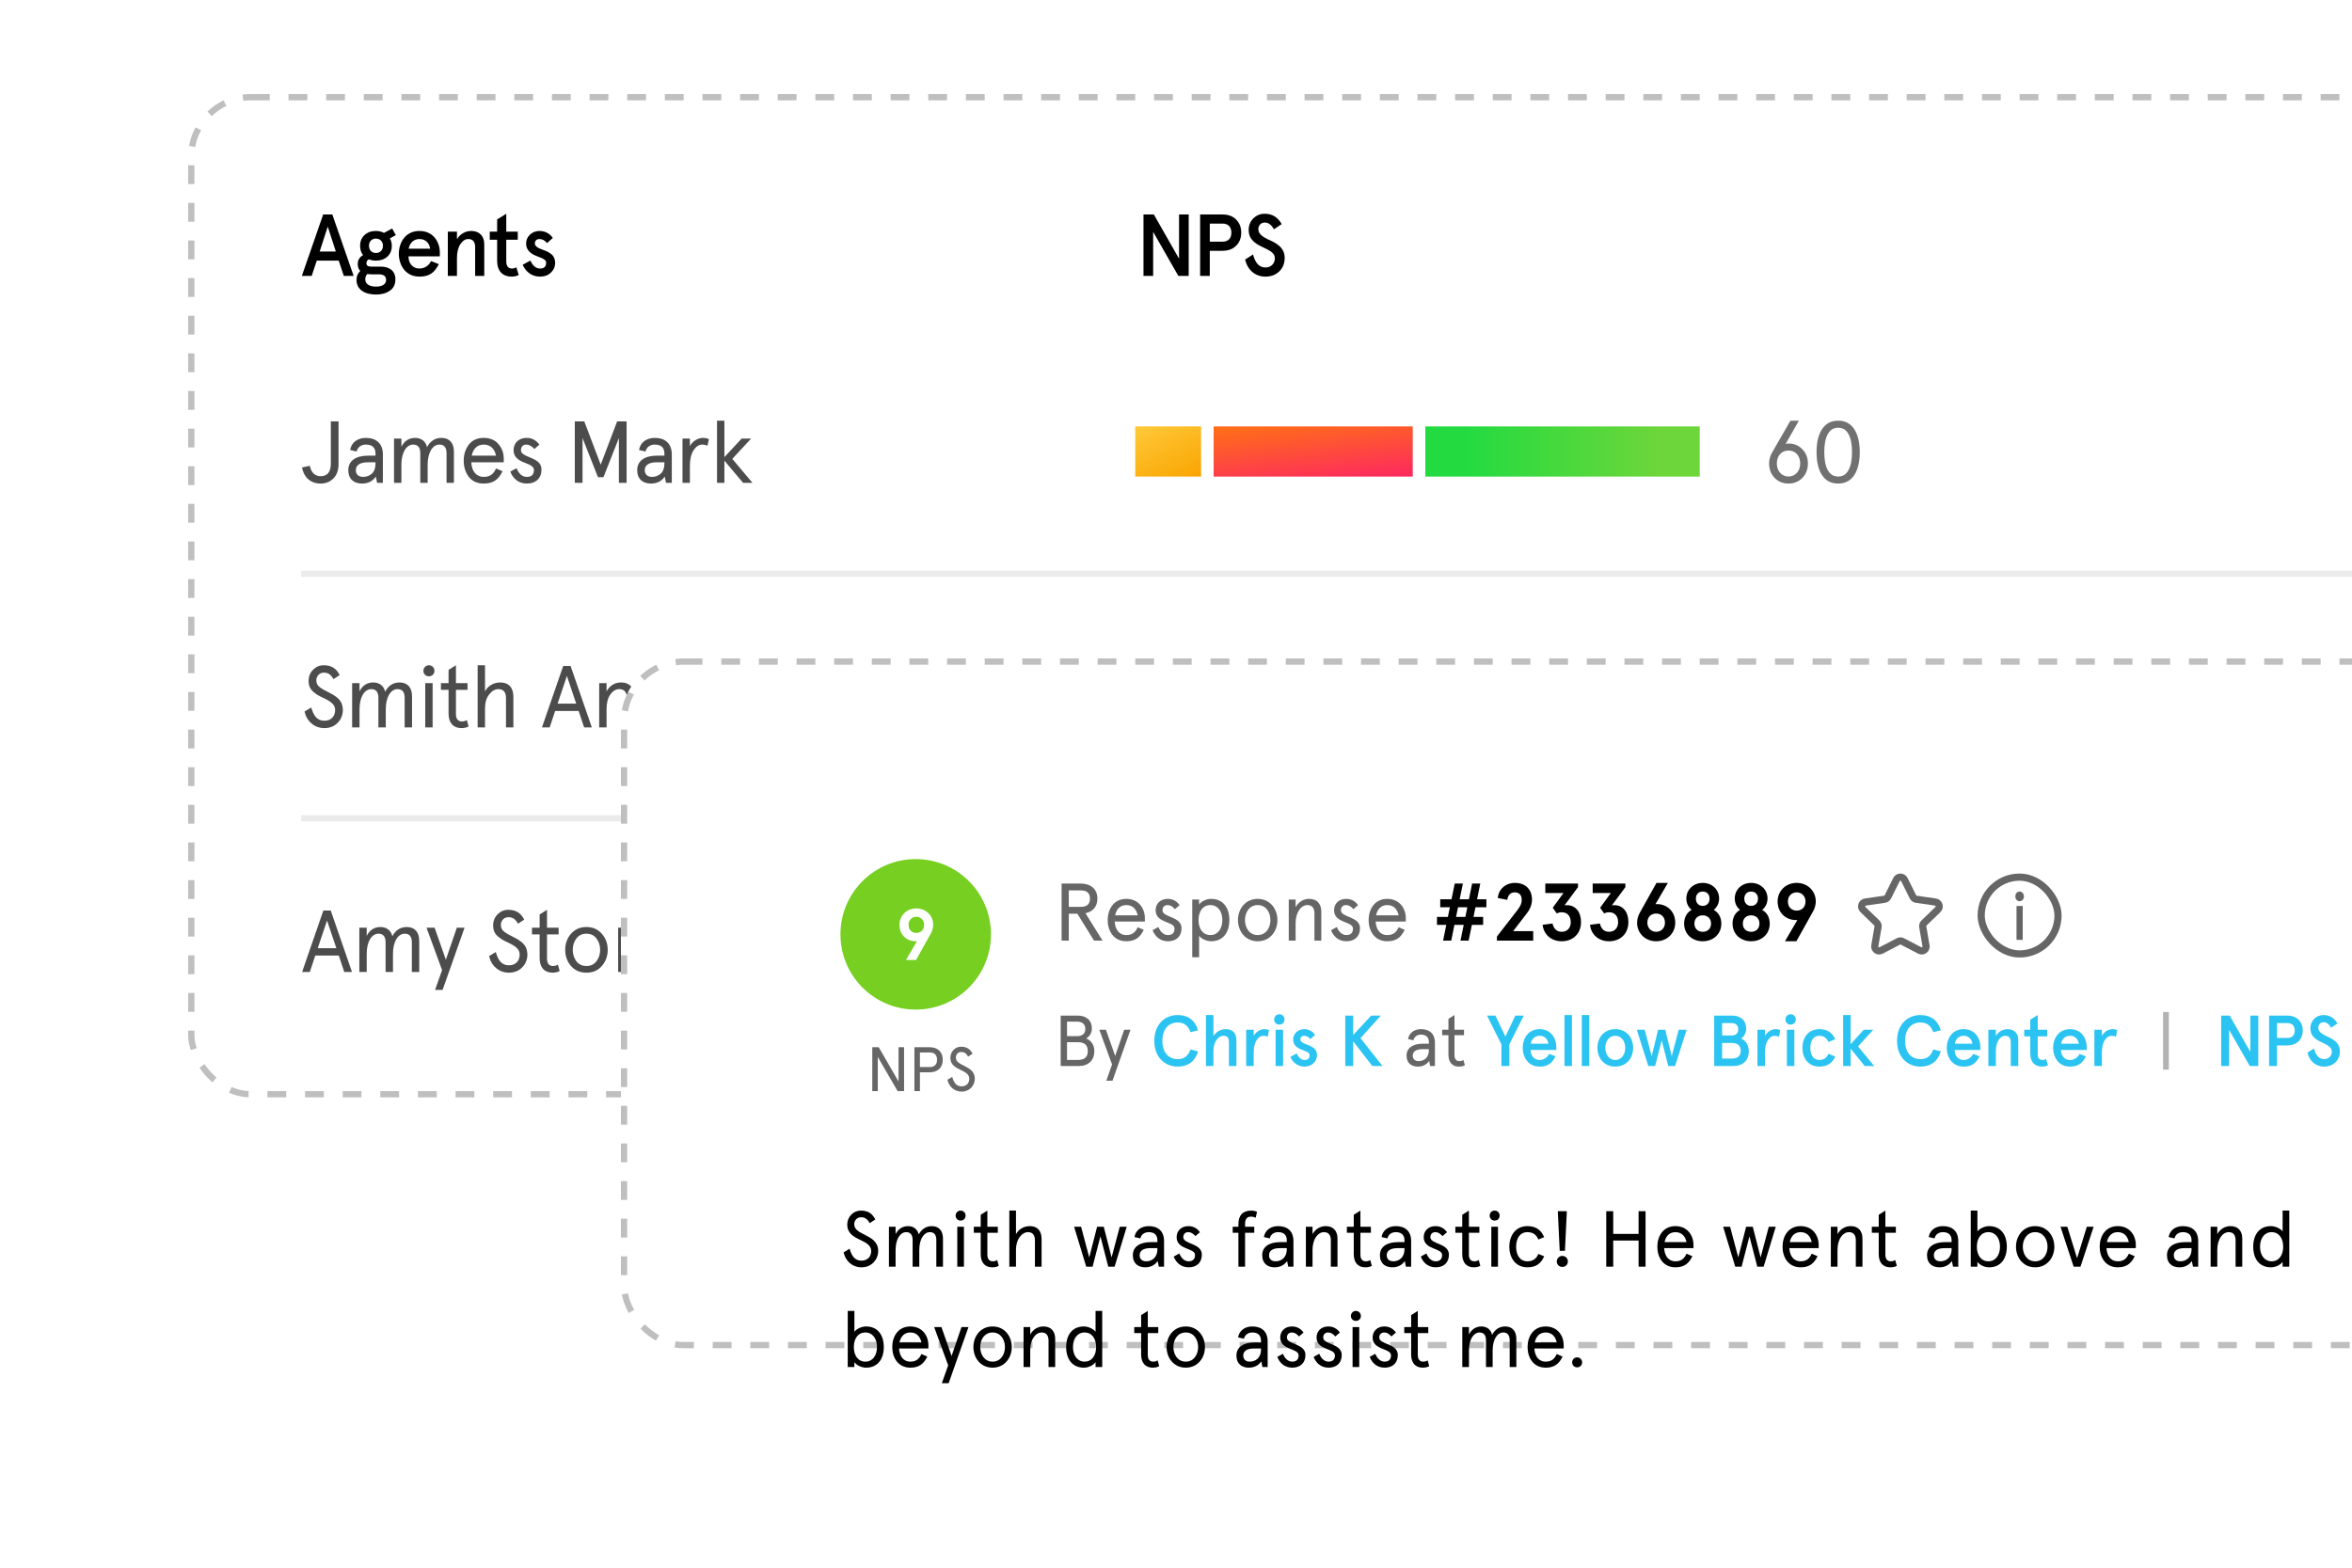 <svg width="375" height="250" viewBox="0 0 375 250" fill="none" xmlns="http://www.w3.org/2000/svg">
<g clip-path="url(#clip0_1277_14378)">
<g filter="url(#filter0_d_1277_14378)">
<rect x="30" y="15" width="490" height="160" rx="10" fill="white"/>
<rect x="30.5" y="15.5" width="489" height="159" rx="9.5" stroke="black" stroke-opacity="0.25" stroke-linejoin="round" stroke-dasharray="3 3"/>
</g>
<path d="M48.126 44L51.528 34.2H52.984L56.386 44H54.818L54.006 41.564H50.506L49.694 44H48.126ZM53.544 40.108L52.256 36.146L50.968 40.108H53.544ZM57.415 39.198C57.415 38.484 57.653 37.91 58.129 37.476C58.605 37.042 59.207 36.832 59.935 36.832C60.397 36.832 60.831 36.93 61.223 37.14L62.525 36.44L63.113 37.49L62.161 38.022C62.371 38.372 62.469 38.764 62.469 39.198C62.469 39.926 62.231 40.5 61.755 40.934C61.279 41.354 60.677 41.564 59.935 41.564C59.529 41.564 59.151 41.494 58.801 41.354C58.549 41.494 58.423 41.704 58.423 41.97C58.423 42.334 58.661 42.516 59.151 42.516H60.705C62.119 42.516 63.043 43.23 63.043 44.532C63.043 45.358 62.749 45.96 62.147 46.366C61.559 46.772 60.831 46.968 59.949 46.968C58.101 46.968 56.841 46.142 56.841 44.644C56.841 44.07 57.037 43.594 57.443 43.216C57.177 42.95 57.037 42.572 57.037 42.11C57.037 41.48 57.317 41.004 57.891 40.682C57.569 40.29 57.415 39.8 57.415 39.198ZM60.397 43.748H59.263C59.011 43.748 58.773 43.734 58.549 43.706C58.339 43.916 58.241 44.21 58.241 44.56C58.241 45.274 58.885 45.708 59.949 45.708C60.957 45.708 61.559 45.316 61.559 44.644C61.559 44.042 61.167 43.748 60.397 43.748ZM59.935 40.346C60.607 40.346 61.055 39.884 61.055 39.198C61.055 38.512 60.607 38.05 59.935 38.05C59.277 38.05 58.829 38.512 58.829 39.198C58.829 39.884 59.277 40.346 59.935 40.346ZM66.879 38.12C65.941 38.12 65.325 38.75 65.157 39.66H68.587C68.461 38.778 67.873 38.12 66.879 38.12ZM70.127 40.248V40.878H65.129C65.129 41.984 65.773 42.824 66.879 42.824C67.663 42.824 68.377 42.376 68.727 41.634L69.973 42.124C69.259 43.51 68.433 44.112 66.879 44.112C64.555 44.112 63.589 42.152 63.589 40.472C63.589 38.792 64.555 36.832 66.879 36.832C69.133 36.832 70.127 38.666 70.127 40.248ZM71.401 44V36.944H72.857V38.148C73.361 37.308 74.201 36.832 75.139 36.832C76.385 36.832 77.211 37.602 77.211 38.946V44H75.755V39.408C75.755 38.554 75.391 38.12 74.663 38.12C74.173 38.12 73.753 38.4 73.389 38.946C73.039 39.492 72.857 40.22 72.857 41.144V44H71.401ZM79.262 38.232H78.086V36.944H79.262V34.998L80.718 34.088V36.944H82.552V38.232H80.718V41.676C80.718 42.446 81.026 42.824 81.656 42.824C81.894 42.824 82.118 42.754 82.328 42.628L82.706 43.86C82.356 44.028 81.978 44.112 81.572 44.112C80.172 44.112 79.262 43.258 79.262 41.592V38.232ZM86.052 36.832C86.906 36.832 87.69 37.266 88.138 37.952L87.214 38.764C86.878 38.33 86.472 38.12 85.982 38.12C85.59 38.12 85.282 38.372 85.282 38.82C85.282 38.974 85.338 39.128 85.464 39.254C85.702 39.492 85.94 39.604 86.542 39.828C87.032 40.01 87.242 40.08 87.634 40.346C88.194 40.682 88.46 41.102 88.516 41.872C88.516 42.502 88.292 43.034 87.844 43.468C87.396 43.902 86.808 44.112 86.066 44.112C84.722 44.112 83.77 43.244 83.336 42.222L84.568 41.55C84.946 42.404 85.464 42.824 86.122 42.824C86.752 42.824 87.074 42.516 87.074 41.9C87.074 41.662 86.976 41.494 86.71 41.34C86.584 41.256 86.458 41.186 86.346 41.144C86.136 41.046 85.618 40.864 85.394 40.766C84.386 40.346 83.882 39.702 83.882 38.834C83.882 38.274 84.092 37.798 84.498 37.42C84.904 37.028 85.422 36.832 86.052 36.832Z" fill="black"/>
<path d="M187.986 41.256V34.2H189.526V44H187.874L183.856 36.972V44H182.316V34.2H183.968L187.986 41.256ZM194.861 39.996H192.887V44H191.347V34.2H194.861C195.813 34.2 196.555 34.466 197.087 35.012C197.633 35.558 197.899 36.244 197.899 37.098C197.899 37.952 197.633 38.638 197.087 39.184C196.555 39.73 195.813 39.996 194.861 39.996ZM192.887 38.54H194.931C195.813 38.54 196.331 38.008 196.331 37.098C196.331 36.188 195.813 35.656 194.931 35.656H192.887V38.54ZM204.351 35.74L203.105 36.566C202.727 35.852 202.237 35.488 201.649 35.488C201.033 35.488 200.627 35.95 200.627 36.552C200.627 37.266 201.285 37.756 202.111 38.148C203.287 38.666 204.841 39.366 204.827 41.13C204.827 42.012 204.533 42.74 203.959 43.286C203.385 43.832 202.657 44.112 201.761 44.112C200.081 44.112 198.877 43.006 198.527 41.382L199.787 40.584C200.137 41.97 200.795 42.656 201.761 42.656C202.643 42.656 203.259 42.04 203.259 41.186C203.259 39.268 199.087 39.688 199.087 36.664C199.087 35.922 199.339 35.32 199.829 34.83C200.319 34.34 200.935 34.088 201.649 34.088C202.839 34.088 203.735 34.634 204.351 35.74Z" fill="black"/>
<rect x="48" y="91" width="365" height="1" fill="#363636" fill-opacity="0.1"/>
<path d="M52.746 73.934V67.2H53.978V73.99C53.978 74.97 53.712 75.74 53.166 76.286C52.634 76.832 51.948 77.112 51.122 77.112C49.428 77.112 48.42 76.02 48.154 74.55L49.4 74.284C49.638 75.39 50.212 75.936 51.122 75.936C52.2 75.936 52.746 75.264 52.746 73.934ZM56.735 74.97C56.735 75.642 57.155 76.048 57.897 76.048C58.429 76.048 58.891 75.88 59.283 75.53C59.675 75.18 59.871 74.634 59.871 73.892V73.724H58.611C57.421 73.724 56.735 74.172 56.735 74.97ZM61.047 72.492V77H60.123L59.927 76.006C59.409 76.748 58.681 77.112 57.715 77.112C56.441 77.112 55.531 76.412 55.531 74.97C55.531 73.472 56.749 72.66 58.723 72.66H59.871V72.352C59.871 71.386 59.353 70.896 58.331 70.896C57.589 70.896 57.015 71.316 56.861 72.002L55.825 71.764C56.007 70.574 57.001 69.832 58.331 69.832C59.969 69.832 61.047 70.7 61.047 72.492ZM72.372 72.03V77H71.196V72.282C71.196 71.358 70.818 70.896 70.062 70.896C68.998 70.896 68.186 72.128 68.186 74.102V77H67.01V72.282C67.01 71.358 66.632 70.896 65.876 70.896C64.812 70.896 64 72.128 64 74.102V77H62.824V69.944H64V71.246C64.476 70.308 65.204 69.832 66.198 69.832C67.164 69.832 67.864 70.364 68.088 71.302C68.606 70.322 69.376 69.832 70.384 69.832C71.658 69.832 72.372 70.644 72.372 72.03ZM80.318 73.178V73.724H75.138C75.208 75.11 75.908 76.048 77.126 76.048C78.12 76.048 78.68 75.614 79.086 74.704L80.122 75.152C79.464 76.538 78.582 77.112 77.126 77.112C76.104 77.112 75.32 76.762 74.76 76.062C74.214 75.348 73.934 74.494 73.934 73.472C73.934 72.45 74.214 71.596 74.76 70.896C75.32 70.182 76.104 69.832 77.126 69.832C78.12 69.832 78.904 70.154 79.464 70.812C80.038 71.456 80.318 72.24 80.318 73.178ZM77.126 70.896C76.076 70.896 75.432 71.582 75.208 72.66H79.086C78.862 71.596 78.204 70.896 77.126 70.896ZM83.954 69.832C84.808 69.832 85.493 70.196 85.998 70.91L85.2 71.596C84.766 71.134 84.346 70.896 83.912 70.896C83.421 70.896 83.058 71.232 83.058 71.792C83.043 73.052 86.347 72.8 86.334 74.872C86.334 76.272 85.438 77.112 83.996 77.112C82.665 77.112 81.769 76.286 81.364 75.208L82.358 74.662C82.736 75.586 83.281 76.048 83.996 76.048C84.751 76.048 85.129 75.684 85.129 74.942C85.129 74.48 84.612 74.144 83.981 73.92C83.058 73.57 81.882 73.122 81.882 71.778C81.882 70.658 82.707 69.832 83.954 69.832ZM91.647 77V67.2H93.159L95.777 74.102L98.395 67.2H99.907V77H98.675V69.86L96.211 76.104H95.343L92.879 69.86V77H91.647ZM102.798 74.97C102.798 75.642 103.218 76.048 103.96 76.048C104.492 76.048 104.954 75.88 105.346 75.53C105.738 75.18 105.934 74.634 105.934 73.892V73.724H104.674C103.484 73.724 102.798 74.172 102.798 74.97ZM107.11 72.492V77H106.186L105.99 76.006C105.472 76.748 104.744 77.112 103.778 77.112C102.504 77.112 101.594 76.412 101.594 74.97C101.594 73.472 102.812 72.66 104.786 72.66H105.934V72.352C105.934 71.386 105.416 70.896 104.394 70.896C103.652 70.896 103.078 71.316 102.924 72.002L101.888 71.764C102.07 70.574 103.064 69.832 104.394 69.832C106.032 69.832 107.11 70.7 107.11 72.492ZM113.032 70.042L112.794 71.092C112.528 70.966 112.262 70.896 111.968 70.896C111.436 70.896 110.974 71.204 110.582 71.806C110.19 72.408 109.994 73.248 109.994 74.326V77H108.818V69.944H109.994V71.148C110.4 70.364 111.282 69.832 112.066 69.832C112.444 69.832 112.766 69.902 113.032 70.042ZM114.321 77V67.088H115.497V72.898L118.241 69.944H119.753L116.757 73.178L119.977 77H118.479L115.497 73.458V77H114.321Z" fill="black" fill-opacity="0.7"/>
<path opacity="0.7" d="M285.158 70.728C286.054 70.728 286.796 71.036 287.37 71.652C287.958 72.254 288.252 73.01 288.252 73.92C288.252 74.83 287.958 75.586 287.37 76.202C286.796 76.804 286.054 77.112 285.158 77.112C284.262 77.112 283.52 76.804 282.932 76.202C282.358 75.586 282.064 74.83 282.064 73.92C282.064 73.29 282.232 72.688 282.568 72.114L285.466 67.088H286.81L284.682 70.826C284.822 70.756 284.976 70.728 285.158 70.728ZM283.296 73.92C283.296 75.11 284.08 75.992 285.158 75.992C286.236 75.992 287.02 75.11 287.02 73.92C287.02 72.674 286.264 71.848 285.158 71.848C284.052 71.848 283.296 72.674 283.296 73.92ZM290.51 68.432C291.098 67.536 291.952 67.088 293.072 67.088C294.192 67.088 295.046 67.536 295.634 68.432C296.222 69.314 296.516 70.546 296.516 72.1C296.516 73.654 296.222 74.886 295.634 75.782C295.046 76.664 294.192 77.112 293.072 77.112C291.952 77.112 291.098 76.664 290.51 75.782C289.922 74.886 289.628 73.654 289.628 72.1C289.628 70.546 289.922 69.314 290.51 68.432ZM294.724 69.23C294.346 68.544 293.8 68.208 293.072 68.208C292.344 68.208 291.798 68.544 291.42 69.23C291.042 69.916 290.86 70.868 290.86 72.1C290.86 73.332 291.042 74.284 291.42 74.97C291.798 75.656 292.344 75.992 293.072 75.992C293.8 75.992 294.346 75.656 294.724 74.97C295.102 74.284 295.284 73.332 295.284 72.1C295.284 70.868 295.102 69.916 294.724 69.23Z" fill="#363636"/>
<rect x="181" y="68" width="12.5" height="8" fill="url(#paint0_linear_1277_14378)"/>
<rect x="192.5" y="67" width="52" height="10" fill="url(#paint1_linear_1277_14378)" stroke="white" stroke-width="2"/>
<rect x="226.25" y="67" width="45.75" height="10" fill="url(#paint2_linear_1277_14378)" stroke="white" stroke-width="2"/>
<rect x="48" y="130" width="365" height="1" fill="#363636" fill-opacity="0.1"/>
<path d="M54.16 107.656L53.166 108.3C52.718 107.502 52.27 107.264 51.612 107.264C50.94 107.264 50.436 107.824 50.436 108.482C50.436 108.944 50.576 109.28 51.01 109.616C51.234 109.77 51.416 109.896 51.57 109.98L52.326 110.372C52.886 110.652 53.152 110.792 53.614 111.142C54.272 111.632 54.622 112.206 54.664 113.186C54.664 113.97 54.412 114.642 53.908 115.188C53.348 115.804 52.62 116.112 51.724 116.112C50.926 116.112 50.24 115.86 49.666 115.37C49.092 114.88 48.728 114.236 48.56 113.466L49.624 112.822C50.002 114.152 50.562 114.936 51.724 114.936C52.298 114.936 52.732 114.754 53.054 114.376C53.306 114.068 53.432 113.676 53.432 113.214C53.432 112.36 52.76 111.87 51.584 111.31C50.814 110.96 50.436 110.736 49.932 110.302C49.428 109.854 49.204 109.308 49.204 108.58C49.204 107.866 49.442 107.278 49.918 106.802C50.394 106.326 50.954 106.088 51.612 106.088C52.914 106.088 53.642 106.648 54.16 107.656ZM65.693 111.03V116H64.517V111.282C64.517 110.358 64.139 109.896 63.383 109.896C62.319 109.896 61.507 111.128 61.507 113.102V116H60.331V111.282C60.331 110.358 59.953 109.896 59.197 109.896C58.133 109.896 57.321 111.128 57.321 113.102V116H56.145V108.944H57.321V110.246C57.797 109.308 58.525 108.832 59.519 108.832C60.485 108.832 61.185 109.364 61.409 110.302C61.927 109.322 62.697 108.832 63.705 108.832C64.979 108.832 65.693 109.644 65.693 111.03ZM67.801 116V108.944H68.977V116H67.801ZM67.507 106.984C67.507 106.48 67.885 106.088 68.389 106.088C68.893 106.088 69.271 106.48 69.271 106.984C69.271 107.474 68.893 107.852 68.389 107.852C67.885 107.852 67.507 107.474 67.507 106.984ZM71.519 110.008H70.301V108.944H71.519V106.83L72.695 106.088V108.944H74.543V110.008H72.695V113.886C72.695 114.628 73.031 115.048 73.633 115.048C73.941 115.048 74.207 114.978 74.431 114.824L74.711 115.846C74.403 116.028 74.025 116.112 73.563 116.112C72.317 116.112 71.519 115.314 71.519 113.788V110.008ZM81.852 111.1V116H80.676V111.338C80.676 110.372 80.27 109.896 79.458 109.896C78.912 109.896 78.408 110.19 77.974 110.764C77.54 111.338 77.33 112.08 77.33 113.004V116H76.154V106.088H77.33V110.26C77.778 109.378 78.702 108.832 79.78 108.832C81.082 108.832 81.852 109.63 81.852 111.1ZM86.41 116L89.798 106.2H90.974L94.362 116H93.13L92.262 113.382H88.51L87.642 116H86.41ZM91.87 112.206L90.386 107.796L88.902 112.206H91.87ZM101.121 111.03V116H99.945V111.338C99.945 110.372 99.539 109.896 98.727 109.896C98.181 109.896 97.705 110.19 97.299 110.764C96.907 111.338 96.711 112.108 96.711 113.046V116H95.535V108.944H96.711V110.246C97.243 109.308 98.027 108.832 99.049 108.832C100.337 108.832 101.121 109.63 101.121 111.03ZM105.775 108.832C106.195 108.832 106.615 108.93 107.021 109.14C107.427 109.35 107.707 109.56 107.833 109.784V106.088H109.009V116H107.833V115.132C107.483 115.678 106.615 116.112 105.775 116.112C103.759 116.112 102.639 114.656 102.639 112.472C102.639 110.288 103.759 108.832 105.775 108.832ZM105.887 115.048C107.161 115.048 107.931 113.998 107.931 112.472C107.931 110.946 107.161 109.896 105.887 109.896C104.655 109.896 103.843 110.946 103.843 112.472C103.843 113.998 104.655 115.048 105.887 115.048ZM115.199 109.042L114.961 110.092C114.695 109.966 114.429 109.896 114.135 109.896C113.603 109.896 113.141 110.204 112.749 110.806C112.357 111.408 112.161 112.248 112.161 113.326V116H110.985V108.944H112.161V110.148C112.567 109.364 113.449 108.832 114.233 108.832C114.611 108.832 114.933 108.902 115.199 109.042ZM122.067 112.178V112.724H116.887C116.957 114.11 117.657 115.048 118.875 115.048C119.869 115.048 120.429 114.614 120.835 113.704L121.871 114.152C121.213 115.538 120.331 116.112 118.875 116.112C117.853 116.112 117.069 115.762 116.509 115.062C115.963 114.348 115.683 113.494 115.683 112.472C115.683 111.45 115.963 110.596 116.509 109.896C117.069 109.182 117.853 108.832 118.875 108.832C119.869 108.832 120.653 109.154 121.213 109.812C121.787 110.456 122.067 111.24 122.067 112.178ZM118.875 109.896C117.825 109.896 117.181 110.582 116.957 111.66H120.835C120.611 110.596 119.953 109.896 118.875 109.896ZM129.497 114.362L130.939 108.944H132.171L130.029 116H128.909L127.523 110.638L126.137 116H125.017L122.875 108.944H124.107L125.549 114.362L126.935 108.944H128.111L129.497 114.362Z" fill="black" fill-opacity="0.7"/>
<path opacity="0.7" d="M287.356 106.718L283.548 116H282.316L285.914 107.32H281.77V106.2H287.356V106.718ZM288.416 113.438L289.606 113.214C289.732 114.376 290.39 114.992 291.384 114.992C292.56 114.992 293.26 114.138 293.26 112.808C293.26 111.478 292.56 110.624 291.384 110.624C290.614 110.624 289.956 110.988 289.41 111.716L288.668 111.548L289.2 106.2H293.876V107.32H290.222L289.858 110.162C290.278 109.728 290.81 109.504 291.468 109.504C292.406 109.504 293.134 109.812 293.666 110.428C294.198 111.03 294.464 111.828 294.464 112.808C294.464 113.788 294.184 114.586 293.624 115.202C293.064 115.804 292.322 116.112 291.384 116.112C289.76 116.112 288.598 115.174 288.416 113.438Z" fill="#363636"/>
<rect x="181" y="107" width="30" height="8" fill="url(#paint3_linear_1277_14378)"/>
<rect x="210" y="106" width="62" height="10" fill="url(#paint4_linear_1277_14378)" stroke="white" stroke-width="2"/>
<path d="M48.168 155L51.556 145.2H52.732L56.12 155H54.888L54.02 152.382H50.268L49.4 155H48.168ZM53.628 151.206L52.144 146.796L50.66 151.206H53.628ZM66.841 150.03V155H65.665V150.282C65.665 149.358 65.287 148.896 64.531 148.896C63.467 148.896 62.655 150.128 62.655 152.102V155H61.479V150.282C61.479 149.358 61.101 148.896 60.345 148.896C59.281 148.896 58.469 150.128 58.469 152.102V155H57.293V147.944H58.469V149.246C58.945 148.308 59.673 147.832 60.667 147.832C61.633 147.832 62.333 148.364 62.557 149.302C63.075 148.322 63.845 147.832 64.853 147.832C66.127 147.832 66.841 148.644 66.841 150.03ZM71.087 153.04L72.837 147.944H74.069L70.569 157.856H69.365L70.485 154.706L68.007 147.944H69.295L71.087 153.04ZM83.583 146.656L82.589 147.3C82.141 146.502 81.693 146.264 81.035 146.264C80.363 146.264 79.859 146.824 79.859 147.482C79.859 147.944 79.999 148.28 80.433 148.616C80.657 148.77 80.839 148.896 80.993 148.98L81.749 149.372C82.309 149.652 82.575 149.792 83.037 150.142C83.695 150.632 84.045 151.206 84.087 152.186C84.087 152.97 83.835 153.642 83.331 154.188C82.771 154.804 82.043 155.112 81.147 155.112C80.349 155.112 79.663 154.86 79.089 154.37C78.515 153.88 78.151 153.236 77.983 152.466L79.047 151.822C79.425 153.152 79.985 153.936 81.147 153.936C81.721 153.936 82.155 153.754 82.477 153.376C82.729 153.068 82.855 152.676 82.855 152.214C82.855 151.36 82.183 150.87 81.007 150.31C80.237 149.96 79.859 149.736 79.355 149.302C78.851 148.854 78.627 148.308 78.627 147.58C78.627 146.866 78.865 146.278 79.341 145.802C79.817 145.326 80.377 145.088 81.035 145.088C82.337 145.088 83.065 145.648 83.583 146.656ZM86.039 149.008H84.821V147.944H86.039V145.83L87.215 145.088V147.944H89.063V149.008H87.215V152.886C87.215 153.628 87.551 154.048 88.153 154.048C88.461 154.048 88.727 153.978 88.951 153.824L89.231 154.846C88.923 155.028 88.545 155.112 88.083 155.112C86.837 155.112 86.039 154.314 86.039 152.788V149.008ZM91.039 154.048C90.423 153.334 90.115 152.466 90.115 151.472C90.115 150.478 90.423 149.624 91.039 148.91C91.669 148.196 92.481 147.832 93.503 147.832C94.525 147.832 95.337 148.196 95.953 148.91C96.583 149.624 96.891 150.478 96.891 151.472C96.891 152.466 96.583 153.334 95.953 154.048C95.337 154.762 94.525 155.112 93.503 155.112C92.481 155.112 91.669 154.762 91.039 154.048ZM91.893 149.666C91.515 150.17 91.319 150.772 91.319 151.472C91.319 152.172 91.515 152.774 91.893 153.292C92.285 153.796 92.817 154.048 93.503 154.048C94.189 154.048 94.721 153.796 95.099 153.292C95.491 152.774 95.687 152.172 95.687 151.472C95.687 150.772 95.491 150.17 95.099 149.666C94.721 149.148 94.189 148.896 93.503 148.896C92.817 148.896 92.285 149.148 91.893 149.666ZM104.143 150.03V155H102.967V150.338C102.967 149.372 102.561 148.896 101.749 148.896C101.203 148.896 100.727 149.19 100.321 149.764C99.928 150.338 99.733 151.108 99.733 152.046V155H98.556V147.944H99.733V149.246C100.265 148.308 101.049 147.832 102.071 147.832C103.359 147.832 104.143 148.63 104.143 150.03ZM112.045 151.178V151.724H106.865C106.935 153.11 107.635 154.048 108.853 154.048C109.847 154.048 110.407 153.614 110.813 152.704L111.849 153.152C111.191 154.538 110.309 155.112 108.853 155.112C107.831 155.112 107.047 154.762 106.487 154.062C105.941 153.348 105.661 152.494 105.661 151.472C105.661 150.45 105.941 149.596 106.487 148.896C107.047 148.182 107.831 147.832 108.853 147.832C109.847 147.832 110.631 148.154 111.191 148.812C111.765 149.456 112.045 150.24 112.045 151.178ZM108.853 148.896C107.803 148.896 107.159 149.582 106.935 150.66H110.813C110.589 149.596 109.931 148.896 108.853 148.896Z" fill="black" fill-opacity="0.7"/>
<path opacity="0.7" d="M285.158 148.728C286.054 148.728 286.796 149.036 287.37 149.652C287.958 150.254 288.252 151.01 288.252 151.92C288.252 152.83 287.958 153.586 287.37 154.202C286.796 154.804 286.054 155.112 285.158 155.112C284.262 155.112 283.52 154.804 282.932 154.202C282.358 153.586 282.064 152.83 282.064 151.92C282.064 151.29 282.232 150.688 282.568 150.114L285.466 145.088H286.81L284.682 148.826C284.822 148.756 284.976 148.728 285.158 148.728ZM283.296 151.92C283.296 153.11 284.08 153.992 285.158 153.992C286.236 153.992 287.02 153.11 287.02 151.92C287.02 150.674 286.264 149.848 285.158 149.848C284.052 149.848 283.296 150.674 283.296 151.92ZM290.51 146.432C291.098 145.536 291.952 145.088 293.072 145.088C294.192 145.088 295.046 145.536 295.634 146.432C296.222 147.314 296.516 148.546 296.516 150.1C296.516 151.654 296.222 152.886 295.634 153.782C295.046 154.664 294.192 155.112 293.072 155.112C291.952 155.112 291.098 154.664 290.51 153.782C289.922 152.886 289.628 151.654 289.628 150.1C289.628 148.546 289.922 147.314 290.51 146.432ZM294.724 147.23C294.346 146.544 293.8 146.208 293.072 146.208C292.344 146.208 291.798 146.544 291.42 147.23C291.042 147.916 290.86 148.868 290.86 150.1C290.86 151.332 291.042 152.284 291.42 152.97C291.798 153.656 292.344 153.992 293.072 153.992C293.8 153.992 294.346 153.656 294.724 152.97C295.102 152.284 295.284 151.332 295.284 150.1C295.284 148.868 295.102 147.916 294.724 147.23Z" fill="#363636"/>
<rect x="181" y="146" width="30" height="8" fill="url(#paint5_linear_1277_14378)"/>
<rect x="210" y="145" width="62" height="10" fill="url(#paint6_linear_1277_14378)" stroke="white" stroke-width="2"/>
<rect x="181" y="146" width="12.5" height="8" fill="url(#paint7_linear_1277_14378)"/>
<rect x="226.25" y="145" width="45.75" height="10" fill="url(#paint8_linear_1277_14378)" stroke="white" stroke-width="2"/>
<rect x="192.5" y="145" width="52" height="10" fill="url(#paint9_linear_1277_14378)" stroke="white" stroke-width="2"/>
<g filter="url(#filter1_d_1277_14378)">
<rect x="119" y="125" width="300" height="110" rx="10" fill="white"/>
<rect x="119.5" y="125.5" width="299" height="109" rx="9.5" stroke="black" stroke-opacity="0.25" stroke-linejoin="round" stroke-dasharray="3 3"/>
</g>
<path d="M139.559 194.469L138.662 195.051C138.233 194.28 137.791 194.116 137.26 194.116C136.628 194.116 136.199 194.646 136.199 195.215C136.199 196.087 136.969 196.453 137.904 196.921C138.902 197.426 140.014 198.033 140.014 199.46C140.014 200.181 139.762 200.8 139.332 201.267C138.852 201.798 138.144 202.101 137.361 202.101C135.895 202.101 134.796 201.09 134.505 199.713L135.466 199.132C135.756 200.181 136.224 201.04 137.361 201.04C137.816 201.04 138.283 200.863 138.561 200.534C138.776 200.269 138.902 199.89 138.902 199.486C138.902 198.626 138.094 198.172 137.235 197.767C136.085 197.224 135.087 196.668 135.087 195.303C135.087 193.989 136.097 193.054 137.26 193.054C138.511 193.054 139.13 193.636 139.559 194.469ZM150.347 197.515V202H149.286V197.742C149.286 196.921 148.932 196.491 148.262 196.491C147.34 196.491 146.569 197.527 146.569 199.385V202H145.508V197.742C145.508 196.921 145.154 196.491 144.484 196.491C143.562 196.491 142.791 197.527 142.791 199.385V202H141.73V195.632H142.791V196.807C143.195 196.011 143.89 195.531 144.775 195.531C145.659 195.531 146.278 196.024 146.481 196.857C146.923 196.024 147.656 195.531 148.553 195.531C149.715 195.531 150.347 196.289 150.347 197.515ZM152.628 195.632H153.69V202H152.628V195.632ZM152.363 193.863C152.363 193.408 152.704 193.054 153.159 193.054C153.614 193.054 153.955 193.408 153.955 193.863C153.955 194.305 153.614 194.646 153.159 194.646C152.704 194.646 152.363 194.305 152.363 193.863ZM155.264 196.592V195.632H156.363V193.724L157.425 193.054V195.632H159.092V196.592H157.425V200.092C157.425 200.774 157.741 201.141 158.271 201.141C158.549 201.141 158.764 201.09 158.991 200.939L159.244 201.861C158.941 202.038 158.574 202.101 158.208 202.101C157.134 202.101 156.363 201.444 156.363 200.004V196.592H155.264ZM166.068 197.578V202H165.007V197.792C165.007 196.921 164.615 196.491 163.908 196.491C162.973 196.491 161.987 197.54 161.987 199.296V202H160.926V193.054H161.987V196.82C162.391 196.049 163.213 195.531 164.198 195.531C165.361 195.531 166.068 196.226 166.068 197.578ZM178.533 195.632H179.645L177.712 202H176.701L175.45 197.161L174.199 202H173.189L171.255 195.632H172.367L173.669 200.522L174.92 195.632H175.981L177.232 200.522L178.533 195.632ZM181.704 200.168C181.704 200.774 182.083 201.141 182.752 201.141C183.574 201.141 184.534 200.635 184.534 199.195V199.043H183.397C182.31 199.043 181.704 199.448 181.704 200.168ZM185.595 197.931V202H184.761L184.584 201.103C184.18 201.684 183.536 202.101 182.588 202.101C181.527 202.101 180.617 201.532 180.617 200.168C180.617 198.803 181.754 198.083 183.498 198.083H184.534V197.805C184.534 196.82 183.915 196.491 183.144 196.491C182.487 196.491 181.956 196.857 181.817 197.489L180.882 197.274C181.059 196.2 181.944 195.531 183.144 195.531C184.547 195.531 185.595 196.238 185.595 197.931ZM189.471 195.531C190.254 195.531 190.874 195.872 191.316 196.504L190.596 197.123C190.179 196.668 189.875 196.491 189.433 196.491C189.004 196.491 188.662 196.782 188.662 197.3C188.662 198.45 191.619 198.209 191.619 200.079C191.619 201.356 190.798 202.101 189.509 202.101C188.207 202.101 187.462 201.242 187.134 200.383L188.031 199.89C188.309 200.572 188.801 201.141 189.509 201.141C190.153 201.141 190.532 200.812 190.532 200.143C190.532 198.955 187.601 199.359 187.601 197.287C187.601 196.302 188.321 195.531 189.471 195.531ZM196.541 196.592V195.632H197.45V195.215C197.45 193.749 198.221 193.054 199.51 193.054C199.864 193.054 200.217 193.143 200.42 193.256L200.205 194.191C199.977 194.078 199.725 194.015 199.497 194.015C198.802 194.015 198.512 194.394 198.512 195.215V195.632H199.977V196.592H198.512V202H197.45V196.592H196.541ZM202.334 200.168C202.334 200.774 202.713 201.141 203.383 201.141C204.204 201.141 205.164 200.635 205.164 199.195V199.043H204.027C202.94 199.043 202.334 199.448 202.334 200.168ZM206.226 197.931V202H205.392L205.215 201.103C204.81 201.684 204.166 202.101 203.218 202.101C202.157 202.101 201.247 201.532 201.247 200.168C201.247 198.803 202.385 198.083 204.128 198.083H205.164V197.805C205.164 196.82 204.545 196.491 203.774 196.491C203.117 196.491 202.587 196.857 202.448 197.489L201.513 197.274C201.69 196.2 202.574 195.531 203.774 195.531C205.177 195.531 206.226 196.238 206.226 197.931ZM213.249 197.515V202H212.188V197.792C212.188 196.921 211.796 196.491 211.089 196.491C210.141 196.491 209.269 197.565 209.269 199.334V202H208.208V195.632H209.269V196.807C209.737 195.986 210.495 195.531 211.379 195.531C212.542 195.531 213.249 196.251 213.249 197.515ZM214.743 196.592V195.632H215.842V193.724L216.904 193.054V195.632H218.571V196.592H216.904V200.092C216.904 200.774 217.219 201.141 217.75 201.141C218.028 201.141 218.243 201.09 218.47 200.939L218.723 201.861C218.42 202.038 218.053 202.101 217.687 202.101C216.613 202.101 215.842 201.444 215.842 200.004V196.592H214.743ZM221.098 200.168C221.098 200.774 221.477 201.141 222.147 201.141C222.968 201.141 223.928 200.635 223.928 199.195V199.043H222.791C221.705 199.043 221.098 199.448 221.098 200.168ZM224.99 197.931V202H224.156L223.979 201.103C223.575 201.684 222.93 202.101 221.983 202.101C220.921 202.101 220.012 201.532 220.012 200.168C220.012 198.803 221.149 198.083 222.892 198.083H223.928V197.805C223.928 196.82 223.309 196.491 222.539 196.491C221.882 196.491 221.351 196.857 221.212 197.489L220.277 197.274C220.454 196.2 221.338 195.531 222.539 195.531C223.941 195.531 224.99 196.238 224.99 197.931ZM228.865 195.531C229.649 195.531 230.268 195.872 230.71 196.504L229.99 197.123C229.573 196.668 229.27 196.491 228.828 196.491C228.398 196.491 228.057 196.782 228.057 197.3C228.057 198.45 231.013 198.209 231.013 200.079C231.013 201.356 230.192 202.101 228.903 202.101C227.602 202.101 226.856 201.242 226.528 200.383L227.425 199.89C227.703 200.572 228.196 201.141 228.903 201.141C229.548 201.141 229.927 200.812 229.927 200.143C229.927 198.955 226.995 199.359 226.995 197.287C226.995 196.302 227.716 195.531 228.865 195.531ZM232.039 196.592V195.632H233.138V193.724L234.199 193.054V195.632H235.867V196.592H234.199V200.092C234.199 200.774 234.515 201.141 235.046 201.141C235.324 201.141 235.539 201.09 235.766 200.939L236.019 201.861C235.716 202.038 235.349 202.101 234.983 202.101C233.909 202.101 233.138 201.444 233.138 200.004V196.592H232.039ZM237.775 195.632H238.836V202H237.775V195.632ZM237.509 193.863C237.509 193.408 237.851 193.054 238.306 193.054C238.76 193.054 239.102 193.408 239.102 193.863C239.102 194.305 238.76 194.646 238.306 194.646C237.851 194.646 237.509 194.305 237.509 193.863ZM245.278 199.966L246.201 200.345C245.683 201.532 244.849 202.101 243.535 202.101C241.589 202.101 240.641 200.522 240.641 198.816C240.641 197.11 241.589 195.531 243.535 195.531C244.849 195.531 245.683 196.099 246.201 197.287L245.278 197.666C244.95 196.895 244.407 196.491 243.535 196.491C242.296 196.491 241.728 197.54 241.728 198.816C241.728 200.092 242.296 201.141 243.535 201.141C244.407 201.141 244.95 200.736 245.278 199.966ZM248.375 193.155H249.815L249.512 199.473H248.678L248.375 193.155ZM248.211 201.179C248.211 200.673 248.59 200.282 249.095 200.282C249.601 200.282 249.98 200.673 249.98 201.179C249.98 201.659 249.601 202.038 249.095 202.038C248.59 202.038 248.211 201.659 248.211 201.179ZM261.254 193.155H262.366V202H261.254V197.83H257.211V202H256.099V193.155H257.211V196.769H261.254V193.155ZM270.007 198.551V199.043H265.332C265.395 200.218 265.976 201.141 267.126 201.141C268.061 201.141 268.541 200.711 268.895 199.928L269.83 200.332C269.236 201.57 268.44 202.101 267.126 202.101C265.193 202.101 264.245 200.522 264.245 198.816C264.245 197.11 265.193 195.531 267.126 195.531C269.009 195.531 270.007 196.971 270.007 198.551ZM267.126 196.491C266.141 196.491 265.585 197.161 265.395 198.083H268.895C268.705 197.173 268.15 196.491 267.126 196.491ZM282.012 195.632H283.124L281.191 202H280.18L278.929 197.161L277.678 202H276.667L274.734 195.632H275.846L277.148 200.522L278.398 195.632H279.46L280.711 200.522L282.012 195.632ZM289.968 198.551V199.043H285.293C285.356 200.218 285.937 201.141 287.087 201.141C288.022 201.141 288.502 200.711 288.856 199.928L289.791 200.332C289.197 201.57 288.401 202.101 287.087 202.101C285.154 202.101 284.206 200.522 284.206 198.816C284.206 197.11 285.154 195.531 287.087 195.531C288.97 195.531 289.968 196.971 289.968 198.551ZM287.087 196.491C286.102 196.491 285.546 197.161 285.356 198.083H288.856C288.667 197.173 288.111 196.491 287.087 196.491ZM296.949 197.515V202H295.888V197.792C295.888 196.921 295.496 196.491 294.789 196.491C293.841 196.491 292.969 197.565 292.969 199.334V202H291.908V195.632H292.969V196.807C293.437 195.986 294.195 195.531 295.079 195.531C296.242 195.531 296.949 196.251 296.949 197.515ZM298.443 196.592V195.632H299.542V193.724L300.603 193.054V195.632H302.271V196.592H300.603V200.092C300.603 200.774 300.919 201.141 301.45 201.141C301.728 201.141 301.943 201.09 302.17 200.939L302.423 201.861C302.12 202.038 301.753 202.101 301.387 202.101C300.313 202.101 299.542 201.444 299.542 200.004V196.592H298.443ZM308.33 200.168C308.33 200.774 308.709 201.141 309.379 201.141C310.2 201.141 311.16 200.635 311.16 199.195V199.043H310.023C308.936 199.043 308.33 199.448 308.33 200.168ZM312.222 197.931V202H311.388L311.211 201.103C310.806 201.684 310.162 202.101 309.214 202.101C308.153 202.101 307.243 201.532 307.243 200.168C307.243 198.803 308.38 198.083 310.124 198.083H311.16V197.805C311.16 196.82 310.541 196.491 309.77 196.491C309.113 196.491 308.583 196.857 308.444 197.489L307.509 197.274C307.686 196.2 308.57 195.531 309.77 195.531C311.173 195.531 312.222 196.238 312.222 197.931ZM319.965 198.816C319.965 200.724 319.005 202.101 317.135 202.101C316.364 202.101 315.581 201.684 315.277 201.217V202H314.216V193.054H315.277V196.39C315.492 196.024 316.326 195.531 317.135 195.531C319.005 195.531 319.965 196.908 319.965 198.816ZM318.878 198.816C318.878 197.451 318.158 196.491 317.034 196.491C315.871 196.491 315.189 197.451 315.189 198.816C315.189 200.181 315.871 201.141 317.034 201.141C318.158 201.141 318.878 200.181 318.878 198.816ZM321.426 198.816C321.426 197.085 322.576 195.531 324.484 195.531C326.392 195.531 327.542 197.085 327.542 198.816C327.542 200.547 326.392 202.101 324.484 202.101C322.576 202.101 321.426 200.547 321.426 198.816ZM322.513 198.816C322.513 199.991 323.182 201.141 324.484 201.141C325.785 201.141 326.455 199.991 326.455 198.816C326.455 197.641 325.785 196.491 324.484 196.491C323.182 196.491 322.513 197.641 322.513 198.816ZM332.721 195.632H333.807L331.71 202H330.623L328.526 195.632H329.613L331.167 200.648L332.721 195.632ZM340.532 198.551V199.043H335.857C335.92 200.218 336.502 201.141 337.651 201.141C338.586 201.141 339.066 200.711 339.42 199.928L340.355 200.332C339.761 201.57 338.965 202.101 337.651 202.101C335.718 202.101 334.771 200.522 334.771 198.816C334.771 197.11 335.718 195.531 337.651 195.531C339.534 195.531 340.532 196.971 340.532 198.551ZM337.651 196.491C336.666 196.491 336.11 197.161 335.92 198.083H339.42C339.231 197.173 338.675 196.491 337.651 196.491ZM346.586 200.168C346.586 200.774 346.965 201.141 347.635 201.141C348.456 201.141 349.417 200.635 349.417 199.195V199.043H348.279C347.193 199.043 346.586 199.448 346.586 200.168ZM350.478 197.931V202H349.644L349.467 201.103C349.063 201.684 348.418 202.101 347.471 202.101C346.409 202.101 345.5 201.532 345.5 200.168C345.5 198.803 346.637 198.083 348.38 198.083H349.417V197.805C349.417 196.82 348.797 196.491 348.027 196.491C347.37 196.491 346.839 196.857 346.7 197.489L345.765 197.274C345.942 196.2 346.826 195.531 348.027 195.531C349.429 195.531 350.478 196.238 350.478 197.931ZM357.502 197.515V202H356.44V197.792C356.44 196.921 356.048 196.491 355.341 196.491C354.393 196.491 353.521 197.565 353.521 199.334V202H352.46V195.632H353.521V196.807C353.989 195.986 354.747 195.531 355.632 195.531C356.794 195.531 357.502 196.251 357.502 197.515ZM359.251 198.816C359.251 196.908 360.211 195.531 362.081 195.531C362.89 195.531 363.723 196.024 363.938 196.39V193.054H365V202H363.938V201.217C363.635 201.684 362.852 202.101 362.081 202.101C360.211 202.101 359.251 200.724 359.251 198.816ZM360.337 198.816C360.337 200.181 361.057 201.141 362.182 201.141C363.344 201.141 364.027 200.181 364.027 198.816C364.027 197.451 363.344 196.491 362.182 196.491C361.057 196.491 360.337 197.451 360.337 198.816ZM140.911 214.816C140.911 216.724 139.951 218.101 138.081 218.101C137.31 218.101 136.527 217.684 136.224 217.217V218H135.162V209.054H136.224V212.39C136.439 212.024 137.273 211.531 138.081 211.531C139.951 211.531 140.911 212.908 140.911 214.816ZM139.825 214.816C139.825 213.451 139.105 212.491 137.98 212.491C136.818 212.491 136.135 213.451 136.135 214.816C136.135 216.181 136.818 217.141 137.98 217.141C139.105 217.141 139.825 216.181 139.825 214.816ZM148.023 214.551V215.043H143.348C143.411 216.218 143.992 217.141 145.142 217.141C146.077 217.141 146.557 216.711 146.911 215.928L147.846 216.332C147.252 217.57 146.456 218.101 145.142 218.101C143.209 218.101 142.261 216.522 142.261 214.816C142.261 213.11 143.209 211.531 145.142 211.531C147.025 211.531 148.023 212.971 148.023 214.551ZM145.142 212.491C144.157 212.491 143.601 213.161 143.411 214.083H146.911C146.722 213.173 146.166 212.491 145.142 212.491ZM153.3 211.632H154.412L151.253 220.578H150.166L151.177 217.735L148.941 211.632H150.103L151.72 216.231L153.3 211.632ZM155.199 214.816C155.199 213.085 156.348 211.531 158.256 211.531C160.164 211.531 161.314 213.085 161.314 214.816C161.314 216.547 160.164 218.101 158.256 218.101C156.348 218.101 155.199 216.547 155.199 214.816ZM156.285 214.816C156.285 215.991 156.955 217.141 158.256 217.141C159.558 217.141 160.227 215.991 160.227 214.816C160.227 213.641 159.558 212.491 158.256 212.491C156.955 212.491 156.285 213.641 156.285 214.816ZM168.238 213.515V218H167.176V213.792C167.176 212.921 166.785 212.491 166.077 212.491C165.129 212.491 164.257 213.565 164.257 215.334V218H163.196V211.632H164.257V212.807C164.725 211.986 165.483 211.531 166.368 211.531C167.53 211.531 168.238 212.251 168.238 213.515ZM169.987 214.816C169.987 212.908 170.947 211.531 172.817 211.531C173.626 211.531 174.459 212.024 174.674 212.39V209.054H175.736V218H174.674V217.217C174.371 217.684 173.588 218.101 172.817 218.101C170.947 218.101 169.987 216.724 169.987 214.816ZM171.073 214.816C171.073 216.181 171.793 217.141 172.918 217.141C174.08 217.141 174.763 216.181 174.763 214.816C174.763 213.451 174.08 212.491 172.918 212.491C171.793 212.491 171.073 213.451 171.073 214.816ZM180.842 212.592V211.632H181.942V209.724L183.003 209.054V211.632H184.671V212.592H183.003V216.092C183.003 216.774 183.319 217.141 183.849 217.141C184.127 217.141 184.342 217.09 184.57 216.939L184.822 217.861C184.519 218.038 184.153 218.101 183.786 218.101C182.712 218.101 181.942 217.444 181.942 216.004V212.592H180.842ZM185.999 214.816C185.999 213.085 187.149 211.531 189.057 211.531C190.965 211.531 192.115 213.085 192.115 214.816C192.115 216.547 190.965 218.101 189.057 218.101C187.149 218.101 185.999 216.547 185.999 214.816ZM187.086 214.816C187.086 215.991 187.755 217.141 189.057 217.141C190.358 217.141 191.028 215.991 191.028 214.816C191.028 213.641 190.358 212.491 189.057 212.491C187.755 212.491 187.086 213.641 187.086 214.816ZM198.222 216.168C198.222 216.774 198.601 217.141 199.271 217.141C200.092 217.141 201.052 216.635 201.052 215.195V215.043H199.915C198.829 215.043 198.222 215.448 198.222 216.168ZM202.114 213.931V218H201.28L201.103 217.103C200.699 217.684 200.054 218.101 199.107 218.101C198.045 218.101 197.136 217.532 197.136 216.168C197.136 214.803 198.273 214.083 200.016 214.083H201.052V213.805C201.052 212.82 200.433 212.491 199.663 212.491C199.006 212.491 198.475 212.857 198.336 213.489L197.401 213.274C197.578 212.2 198.462 211.531 199.663 211.531C201.065 211.531 202.114 212.238 202.114 213.931ZM205.989 211.531C206.773 211.531 207.392 211.872 207.834 212.504L207.114 213.123C206.697 212.668 206.394 212.491 205.952 212.491C205.522 212.491 205.181 212.782 205.181 213.3C205.181 214.45 208.137 214.209 208.137 216.079C208.137 217.356 207.316 218.101 206.027 218.101C204.726 218.101 203.98 217.242 203.652 216.383L204.549 215.89C204.827 216.572 205.32 217.141 206.027 217.141C206.672 217.141 207.051 216.812 207.051 216.143C207.051 214.955 204.119 215.359 204.119 213.287C204.119 212.302 204.84 211.531 205.989 211.531ZM211.779 211.531C212.563 211.531 213.182 211.872 213.624 212.504L212.904 213.123C212.487 212.668 212.184 212.491 211.742 212.491C211.312 212.491 210.971 212.782 210.971 213.3C210.971 214.45 213.927 214.209 213.927 216.079C213.927 217.356 213.106 218.101 211.817 218.101C210.516 218.101 209.77 217.242 209.442 216.383L210.339 215.89C210.617 216.572 211.11 217.141 211.817 217.141C212.462 217.141 212.841 216.812 212.841 216.143C212.841 214.955 209.909 215.359 209.909 213.287C209.909 212.302 210.63 211.531 211.779 211.531ZM215.652 211.632H216.713V218H215.652V211.632ZM215.386 209.863C215.386 209.408 215.727 209.054 216.182 209.054C216.637 209.054 216.978 209.408 216.978 209.863C216.978 210.305 216.637 210.646 216.182 210.646C215.727 210.646 215.386 210.305 215.386 209.863ZM220.719 211.531C221.502 211.531 222.121 211.872 222.564 212.504L221.843 213.123C221.426 212.668 221.123 212.491 220.681 212.491C220.251 212.491 219.91 212.782 219.91 213.3C219.91 214.45 222.867 214.209 222.867 216.079C222.867 217.356 222.045 218.101 220.757 218.101C219.455 218.101 218.71 217.242 218.381 216.383L219.278 215.89C219.556 216.572 220.049 217.141 220.757 217.141C221.401 217.141 221.78 216.812 221.78 216.143C221.78 214.955 218.849 215.359 218.849 213.287C218.849 212.302 219.569 211.531 220.719 211.531ZM223.892 212.592V211.632H224.991V209.724L226.053 209.054V211.632H227.721V212.592H226.053V216.092C226.053 216.774 226.369 217.141 226.899 217.141C227.177 217.141 227.392 217.09 227.619 216.939L227.872 217.861C227.569 218.038 227.202 218.101 226.836 218.101C225.762 218.101 224.991 217.444 224.991 216.004V212.592H223.892ZM241.765 213.515V218H240.703V213.742C240.703 212.921 240.349 212.491 239.68 212.491C238.757 212.491 237.987 213.527 237.987 215.385V218H236.925V213.742C236.925 212.921 236.572 212.491 235.902 212.491C234.98 212.491 234.209 213.527 234.209 215.385V218H233.147V211.632H234.209V212.807C234.613 212.011 235.308 211.531 236.192 211.531C237.077 211.531 237.696 212.024 237.898 212.857C238.34 212.024 239.073 211.531 239.97 211.531C241.133 211.531 241.765 212.289 241.765 213.515ZM249.315 214.551V215.043H244.64C244.703 216.218 245.284 217.141 246.434 217.141C247.369 217.141 247.849 216.711 248.203 215.928L249.138 216.332C248.544 217.57 247.748 218.101 246.434 218.101C244.501 218.101 243.553 216.522 243.553 214.816C243.553 213.11 244.501 211.531 246.434 211.531C248.317 211.531 249.315 212.971 249.315 214.551ZM246.434 212.491C245.449 212.491 244.893 213.161 244.703 214.083H248.203C248.013 213.173 247.457 212.491 246.434 212.491ZM250.662 217.255C250.662 216.812 251.003 216.459 251.458 216.459C251.9 216.459 252.254 216.812 252.254 217.255C252.254 217.709 251.9 218.051 251.458 218.051C251.003 218.051 250.662 217.709 250.662 217.255Z" fill="black"/>
<path d="M146 161C152.627 161 158 155.627 158 149C158 142.373 152.627 137 146 137C139.373 137 134 142.373 134 149C134 155.627 139.373 161 146 161Z" fill="#76CF21"/>
<path d="M146.191 150.105H146.007C144.537 150.105 143.411 149.049 143.411 147.486C143.411 145.993 144.56 144.868 146.099 144.868C147.615 144.868 148.787 145.982 148.787 147.486C148.787 147.969 148.626 148.497 148.396 148.899L146.053 153.092H144.445L146.191 150.105ZM146.099 148.773C146.788 148.773 147.339 148.314 147.339 147.486C147.339 146.705 146.777 146.2 146.099 146.2C145.41 146.2 144.858 146.705 144.858 147.486C144.858 148.314 145.41 148.773 146.099 148.773Z" fill="white"/>
<path d="M143.264 167H144.144V174H143.114L139.954 168.55V174H139.074V167H140.104L143.264 172.47V167ZM148.232 171H146.672V174H145.792V167H148.232C149.542 167 150.312 167.78 150.312 169C150.312 170.22 149.542 171 148.232 171ZM148.282 170.16C149.002 170.16 149.402 169.74 149.402 169C149.402 168.26 149.002 167.84 148.282 167.84H146.672V170.16H148.282ZM155.062 168.04L154.352 168.5C154.012 167.89 153.662 167.76 153.242 167.76C152.742 167.76 152.402 168.18 152.402 168.63C152.402 169.32 153.012 169.61 153.752 169.98C154.542 170.38 155.422 170.86 155.422 171.99C155.422 172.56 155.222 173.05 154.882 173.42C154.502 173.84 153.942 174.08 153.322 174.08C152.162 174.08 151.292 173.28 151.062 172.19L151.822 171.73C152.052 172.56 152.422 173.24 153.322 173.24C153.682 173.24 154.052 173.1 154.272 172.84C154.442 172.63 154.542 172.33 154.542 172.01C154.542 171.33 153.902 170.97 153.222 170.65C152.312 170.22 151.522 169.78 151.522 168.7C151.522 167.66 152.322 166.92 153.242 166.92C154.232 166.92 154.722 167.38 155.062 168.04Z" fill="black" fill-opacity="0.6"/>
<path d="M174.435 150L171.77 145.71H170.405V150H169.261V140.9H172.29C173.902 140.9 174.968 141.771 174.968 143.305C174.968 144.566 174.253 145.385 173.07 145.632L175.787 150H174.435ZM172.316 141.992H170.405V144.618H172.316C173.265 144.618 173.785 144.215 173.785 143.305C173.785 142.395 173.265 141.992 172.316 141.992ZM182.539 146.451V146.958H177.729C177.794 148.167 178.392 149.116 179.575 149.116C180.537 149.116 181.031 148.674 181.395 147.868L182.357 148.284C181.746 149.558 180.927 150.104 179.575 150.104C177.586 150.104 176.611 148.479 176.611 146.724C176.611 144.969 177.586 143.344 179.575 143.344C181.512 143.344 182.539 144.826 182.539 146.451ZM179.575 144.332C178.561 144.332 177.989 145.021 177.794 145.97H181.395C181.2 145.034 180.628 144.332 179.575 144.332ZM186.175 143.344C186.981 143.344 187.618 143.695 188.073 144.345L187.332 144.982C186.903 144.514 186.591 144.332 186.136 144.332C185.694 144.332 185.343 144.631 185.343 145.164C185.343 146.347 188.385 146.1 188.385 148.024C188.385 149.337 187.54 150.104 186.214 150.104C184.875 150.104 184.108 149.22 183.77 148.336L184.693 147.829C184.979 148.531 185.486 149.116 186.214 149.116C186.877 149.116 187.267 148.778 187.267 148.089C187.267 146.867 184.251 147.283 184.251 145.151C184.251 144.137 184.992 143.344 186.175 143.344ZM196.007 146.724C196.007 148.687 195.019 150.104 193.095 150.104C192.263 150.104 191.405 149.597 191.184 149.22V152.652H190.092V143.448H191.184V144.254C191.496 143.773 192.302 143.344 193.095 143.344C195.019 143.344 196.007 144.761 196.007 146.724ZM194.889 146.724C194.889 145.32 194.148 144.332 192.991 144.332C191.795 144.332 191.093 145.32 191.093 146.724C191.093 148.128 191.795 149.116 192.991 149.116C194.148 149.116 194.889 148.128 194.889 146.724ZM197.381 146.724C197.381 144.943 198.564 143.344 200.527 143.344C202.49 143.344 203.673 144.943 203.673 146.724C203.673 148.505 202.49 150.104 200.527 150.104C198.564 150.104 197.381 148.505 197.381 146.724ZM198.499 146.724C198.499 147.933 199.188 149.116 200.527 149.116C201.866 149.116 202.555 147.933 202.555 146.724C202.555 145.515 201.866 144.332 200.527 144.332C199.188 144.332 198.499 145.515 198.499 146.724ZM210.666 145.385V150H209.574V145.671C209.574 144.774 209.171 144.332 208.443 144.332C207.468 144.332 206.571 145.437 206.571 147.257V150H205.479V143.448H206.571V144.657C207.052 143.812 207.832 143.344 208.742 143.344C209.938 143.344 210.666 144.085 210.666 145.385ZM214.626 143.344C215.432 143.344 216.069 143.695 216.524 144.345L215.783 144.982C215.354 144.514 215.042 144.332 214.587 144.332C214.145 144.332 213.794 144.631 213.794 145.164C213.794 146.347 216.836 146.1 216.836 148.024C216.836 149.337 215.991 150.104 214.665 150.104C213.326 150.104 212.559 149.22 212.221 148.336L213.144 147.829C213.43 148.531 213.937 149.116 214.665 149.116C215.328 149.116 215.718 148.778 215.718 148.089C215.718 146.867 212.702 147.283 212.702 145.151C212.702 144.137 213.443 143.344 214.626 143.344ZM224.142 146.451V146.958H219.332C219.397 148.167 219.995 149.116 221.178 149.116C222.14 149.116 222.634 148.674 222.998 147.868L223.96 148.284C223.349 149.558 222.53 150.104 221.178 150.104C219.189 150.104 218.214 148.479 218.214 146.724C218.214 144.969 219.189 143.344 221.178 143.344C223.115 143.344 224.142 144.826 224.142 146.451ZM221.178 144.332C220.164 144.332 219.592 145.021 219.397 145.97H222.998C222.803 145.034 222.231 144.332 221.178 144.332Z" fill="black" fill-opacity="0.6"/>
<path d="M229.63 144.683V143.409H231.424L231.944 140.9H233.244L232.724 143.409H234.206L234.713 140.9H236.013L235.506 143.409H236.988V144.683H235.246L234.934 146.217H236.468V147.491H234.674L234.154 150H232.854L233.374 147.491H231.892L231.385 150H230.085L230.592 147.491H229.11V146.217H230.852L231.164 144.683H229.63ZM232.464 144.683L232.152 146.217H233.634L233.946 144.683H232.464ZM238.669 150V149.35L241.919 145.151C242.465 144.462 242.621 144.02 242.621 143.5C242.621 142.759 242.244 142.304 241.503 142.304C240.853 142.304 240.424 142.733 240.32 143.5L238.812 143.214C238.903 141.836 240.021 140.796 241.542 140.796C243.271 140.796 244.259 141.901 244.259 143.435C244.259 144.163 244.025 144.878 243.479 145.593L241.256 148.492H244.454V150H238.669ZM245.954 147.478L247.527 147.27C247.722 148.076 248.177 148.596 248.996 148.596C249.841 148.596 250.439 148.011 250.439 147.075C250.439 146.022 249.828 145.476 249.009 145.476C248.723 145.476 248.489 145.528 248.216 145.671L247.566 144.761L249.282 142.408H246.383V140.9H251.596V141.472L249.451 144.371C249.568 144.358 249.659 144.345 249.815 144.345C251.219 144.345 252.077 145.45 252.077 147.049C252.077 148.934 250.751 150.104 248.996 150.104C247.306 150.104 246.11 148.999 245.954 147.478ZM253.507 147.478L255.08 147.27C255.275 148.076 255.73 148.596 256.549 148.596C257.394 148.596 257.992 148.011 257.992 147.075C257.992 146.022 257.381 145.476 256.562 145.476C256.276 145.476 256.042 145.528 255.769 145.671L255.119 144.761L256.835 142.408H253.936V140.9H259.149V141.472L257.004 144.371C257.121 144.358 257.212 144.345 257.368 144.345C258.772 144.345 259.63 145.45 259.63 147.049C259.63 148.934 258.304 150.104 256.549 150.104C254.859 150.104 253.663 148.999 253.507 147.478ZM263.952 144.176H264.16C265.824 144.176 267.098 145.372 267.098 147.14C267.098 148.83 265.798 150.104 264.056 150.104C262.34 150.104 261.014 148.843 261.014 147.14C261.014 146.594 261.196 145.996 261.456 145.541L264.108 140.796H265.928L263.952 144.176ZM264.056 145.684C263.276 145.684 262.652 146.204 262.652 147.14C262.652 148.024 263.289 148.596 264.056 148.596C264.836 148.596 265.46 148.024 265.46 147.14C265.46 146.204 264.836 145.684 264.056 145.684ZM271.481 140.796C273.028 140.796 274.094 141.927 274.094 143.279C274.094 144.02 273.782 144.67 273.236 145.099C273.977 145.515 274.445 146.256 274.445 147.283C274.445 149.051 273.067 150.104 271.481 150.104C269.895 150.104 268.517 149.051 268.517 147.283C268.517 146.256 268.972 145.515 269.713 145.099C269.167 144.67 268.868 144.02 268.868 143.279C268.868 141.927 269.934 140.796 271.481 140.796ZM271.481 145.97C270.74 145.97 270.155 146.438 270.155 147.283C270.155 148.128 270.74 148.596 271.481 148.596C272.222 148.596 272.807 148.128 272.807 147.283C272.807 146.438 272.222 145.97 271.481 145.97ZM271.481 142.174C270.818 142.174 270.389 142.629 270.389 143.305C270.389 143.994 270.818 144.462 271.481 144.462C272.144 144.462 272.573 143.994 272.573 143.305C272.573 142.629 272.144 142.174 271.481 142.174ZM279.2 140.796C280.747 140.796 281.813 141.927 281.813 143.279C281.813 144.02 281.501 144.67 280.955 145.099C281.696 145.515 282.164 146.256 282.164 147.283C282.164 149.051 280.786 150.104 279.2 150.104C277.614 150.104 276.236 149.051 276.236 147.283C276.236 146.256 276.691 145.515 277.432 145.099C276.886 144.67 276.587 144.02 276.587 143.279C276.587 141.927 277.653 140.796 279.2 140.796ZM279.2 145.97C278.459 145.97 277.874 146.438 277.874 147.283C277.874 148.128 278.459 148.596 279.2 148.596C279.941 148.596 280.526 148.128 280.526 147.283C280.526 146.438 279.941 145.97 279.2 145.97ZM279.2 142.174C278.537 142.174 278.108 142.629 278.108 143.305C278.108 143.994 278.537 144.462 279.2 144.462C279.863 144.462 280.292 143.994 280.292 143.305C280.292 142.629 279.863 142.174 279.2 142.174ZM286.568 146.724H286.36C284.696 146.724 283.422 145.528 283.422 143.76C283.422 142.07 284.722 140.796 286.464 140.796C288.18 140.796 289.506 142.057 289.506 143.76C289.506 144.306 289.324 144.904 289.064 145.359L286.412 150.104H284.592L286.568 146.724ZM286.464 145.216C287.244 145.216 287.868 144.696 287.868 143.76C287.868 142.876 287.231 142.304 286.464 142.304C285.684 142.304 285.06 142.876 285.06 143.76C285.06 144.696 285.684 145.216 286.464 145.216Z" fill="black"/>
<path d="M169.114 161.959H171.825C173.215 161.959 174.088 162.706 174.088 164.027C174.088 164.739 173.686 165.325 173.18 165.601C173.95 165.911 174.478 166.611 174.478 167.611C174.478 169.104 173.536 170 171.974 170H169.114V161.959ZM170.125 166.198V169.035H171.825C172.893 169.035 173.433 168.599 173.433 167.611C173.433 166.634 172.893 166.198 171.825 166.198H170.125ZM171.768 162.924H170.125V165.233H171.768C172.514 165.233 173.043 164.866 173.043 164.084C173.043 163.303 172.514 162.924 171.768 162.924ZM179.236 164.211H180.246L177.375 172.343H176.387L177.306 169.759L175.273 164.211H176.33L177.8 168.392L179.236 164.211ZM225.246 168.334C225.246 168.886 225.591 169.219 226.2 169.219C226.946 169.219 227.819 168.759 227.819 167.45V167.312H226.786C225.798 167.312 225.246 167.68 225.246 168.334ZM228.784 166.301V170H228.026L227.865 169.184C227.498 169.713 226.912 170.092 226.05 170.092C225.086 170.092 224.258 169.575 224.258 168.334C224.258 167.094 225.292 166.439 226.877 166.439H227.819V166.186C227.819 165.291 227.256 164.992 226.556 164.992C225.958 164.992 225.476 165.325 225.35 165.899L224.5 165.704C224.661 164.728 225.465 164.119 226.556 164.119C227.831 164.119 228.784 164.762 228.784 166.301ZM229.937 165.084V164.211H230.937V162.476L231.901 161.868V164.211H233.418V165.084H231.901V168.266C231.901 168.886 232.189 169.219 232.671 169.219C232.924 169.219 233.119 169.173 233.326 169.035L233.556 169.874C233.28 170.034 232.947 170.092 232.614 170.092C231.637 170.092 230.937 169.495 230.937 168.185V165.084H229.937ZM426.27 170L429.049 161.959H430.014L432.794 170H431.783L431.071 167.852H427.993L427.281 170H426.27ZM428.314 166.887H430.749L429.532 163.269L428.314 166.887ZM433.917 168.289V164.211H434.882V168.036C434.882 168.828 435.238 169.219 435.882 169.219C436.743 169.219 437.536 168.243 437.536 166.634V164.211H438.5V170H437.536V168.932C437.111 169.678 436.421 170.092 435.617 170.092C434.561 170.092 433.917 169.437 433.917 168.289ZM440.537 166.072C440.537 164.877 441.421 164.119 442.558 164.119C442.937 164.119 443.293 164.222 443.604 164.383L444.637 163.797L445.074 164.59L444.293 165.026C444.476 165.314 444.58 165.67 444.58 166.072C444.58 167.278 443.695 168.001 442.558 168.001C442.191 168.001 441.846 167.932 441.559 167.795C441.295 167.921 441.18 168.105 441.18 168.357C441.18 168.668 441.41 168.84 441.835 168.84H443.201C444.281 168.84 445.016 169.38 445.016 170.436C445.016 171.861 443.891 172.435 442.57 172.435C441.099 172.435 440.112 171.734 440.112 170.528C440.112 170 440.341 169.586 440.651 169.322C440.41 169.116 440.261 168.817 440.261 168.403C440.261 167.909 440.537 167.553 440.962 167.335C440.697 167.014 440.537 166.589 440.537 166.072ZM443.052 169.667H441.881C441.731 169.667 441.582 169.655 441.456 169.644C441.18 169.862 441.076 170.149 441.076 170.494C441.076 171.137 441.582 171.585 442.57 171.585C443.581 171.585 444.029 171.126 444.029 170.528C444.029 169.885 443.615 169.667 443.052 169.667ZM441.479 166.072C441.479 166.795 441.972 167.174 442.558 167.174C443.144 167.174 443.638 166.795 443.638 166.072C443.638 165.348 443.144 164.946 442.558 164.946C441.972 164.946 441.479 165.348 441.479 166.072ZM449.225 170V169.552L452.292 165.624C452.797 164.969 452.947 164.601 452.947 164.096C452.947 163.705 452.843 163.407 452.648 163.177C452.441 162.936 452.131 162.786 451.683 162.786C450.914 162.786 450.443 163.361 450.362 164.165L449.397 163.981C449.478 162.798 450.431 161.868 451.683 161.868C452.476 161.868 453.05 162.143 453.429 162.568C453.774 162.959 453.935 163.464 453.935 164.096C453.935 164.774 453.705 165.302 453.291 165.842L450.787 169.081H454.084V170H449.225ZM458.376 161.868C460.248 161.868 461.201 163.476 461.201 165.98C461.201 168.484 460.248 170.092 458.376 170.092C456.503 170.092 455.55 168.484 455.55 165.98C455.55 163.476 456.503 161.868 458.376 161.868ZM458.376 162.786C457.147 162.786 456.561 164.016 456.561 165.98C456.561 167.944 457.147 169.173 458.376 169.173C459.605 169.173 460.191 167.944 460.191 165.98C460.191 164.016 459.605 162.786 458.376 162.786ZM462.36 171.229L463.118 168.736H464.427L463.095 171.229H462.36ZM469.136 170V169.552L472.203 165.624C472.708 164.969 472.857 164.601 472.857 164.096C472.857 163.705 472.754 163.407 472.559 163.177C472.352 162.936 472.042 162.786 471.594 162.786C470.824 162.786 470.353 163.361 470.273 164.165L469.308 163.981C469.389 162.798 470.342 161.868 471.594 161.868C472.387 161.868 472.961 162.143 473.34 162.568C473.684 162.959 473.845 163.464 473.845 164.096C473.845 164.774 473.616 165.302 473.202 165.842L470.698 169.081H473.995V170H469.136ZM478.286 161.868C480.159 161.868 481.112 163.476 481.112 165.98C481.112 168.484 480.159 170.092 478.286 170.092C476.414 170.092 475.461 168.484 475.461 165.98C475.461 163.476 476.414 161.868 478.286 161.868ZM478.286 162.786C477.057 162.786 476.472 164.016 476.472 165.98C476.472 167.944 477.057 169.173 478.286 169.173C479.515 169.173 480.101 167.944 480.101 165.98C480.101 164.016 479.515 162.786 478.286 162.786ZM482.608 170V169.552L485.675 165.624C486.18 164.969 486.329 164.601 486.329 164.096C486.329 163.705 486.226 163.407 486.031 163.177C485.824 162.936 485.514 162.786 485.066 162.786C484.296 162.786 483.825 163.361 483.745 164.165L482.78 163.981C482.86 162.798 483.814 161.868 485.066 161.868C485.858 161.868 486.433 162.143 486.812 162.568C487.156 162.959 487.317 163.464 487.317 164.096C487.317 164.774 487.088 165.302 486.674 165.842L484.17 169.081H487.467V170H482.608ZM492.132 170V168.289H488.641V167.886L492.041 161.959H493.12V167.37H494.12V168.289H493.12V170H492.132ZM489.95 167.37H492.132V163.476L489.95 167.37ZM501.405 161.868C503.278 161.868 504.231 163.476 504.231 165.98C504.231 168.484 503.278 170.092 501.405 170.092C499.533 170.092 498.58 168.484 498.58 165.98C498.58 163.476 499.533 161.868 501.405 161.868ZM501.405 162.786C500.176 162.786 499.59 164.016 499.59 165.98C499.59 167.944 500.176 169.173 501.405 169.173C502.634 169.173 503.22 167.944 503.22 165.98C503.22 164.016 502.634 162.786 501.405 162.786ZM509.014 170V168.289H505.523V167.886L508.923 161.959H510.002V167.37H511.002V168.289H510.002V170H509.014ZM506.832 167.37H509.014V163.476L506.832 167.37ZM512.585 169.322C512.585 168.92 512.895 168.599 513.309 168.599C513.711 168.599 514.032 168.92 514.032 169.322C514.032 169.736 513.711 170.046 513.309 170.046C512.895 170.046 512.585 169.736 512.585 169.322ZM512.585 165.371C512.585 164.969 512.895 164.647 513.309 164.647C513.711 164.647 514.032 164.969 514.032 165.371C514.032 165.784 513.711 166.095 513.309 166.095C512.895 166.095 512.585 165.784 512.585 165.371ZM517.823 161.959H518.179V170H517.237V163.407L515.755 164.268V163.211L517.823 161.959ZM521.46 170H520.45L523.402 162.878H520.002V161.959H524.585V162.384L521.46 170ZM531.902 166.554H530.11V170H529.099V161.959H531.902C533.406 161.959 534.291 162.855 534.291 164.257C534.291 165.658 533.406 166.554 531.902 166.554ZM531.959 165.589C532.786 165.589 533.245 165.107 533.245 164.257C533.245 163.407 532.786 162.924 531.959 162.924H530.11V165.589H531.959ZM535.773 161.959H537.014L539.162 167.622L541.31 161.959H542.55V170H541.539V164.142L539.518 169.265H538.806L536.784 164.142V170H535.773V161.959Z" fill="black" fill-opacity="0.6"/>
<path d="M191.016 164.303L189.821 164.601C189.419 163.579 188.856 163.062 187.765 163.062C186.409 163.062 185.33 164.016 185.33 165.98C185.33 167.944 186.409 168.897 187.765 168.897C188.856 168.897 189.419 168.38 189.821 167.358L191.016 167.657C190.602 169.173 189.476 170.092 187.765 170.092C185.824 170.092 184.043 168.702 184.043 165.98C184.043 163.257 185.824 161.868 187.765 161.868C189.476 161.868 190.602 162.786 191.016 164.303ZM192.275 161.868H193.469V165.199C193.883 164.601 194.549 164.119 195.422 164.119C196.49 164.119 197.134 164.693 197.134 165.922V170H195.939V166.232C195.939 165.348 195.572 165.176 195.032 165.176C194.377 165.176 193.469 166.014 193.469 167.553V170H192.275V161.868ZM199.886 170H198.691V164.211H199.886V165.176C200.288 164.486 200.977 164.119 201.597 164.119C201.907 164.119 202.16 164.188 202.332 164.257L202.126 165.348C201.942 165.233 201.689 165.176 201.448 165.176C200.678 165.176 199.886 166.026 199.886 167.852V170ZM203.149 162.58C203.149 162.12 203.505 161.741 203.976 161.741C204.447 161.741 204.803 162.12 204.803 162.58C204.803 163.039 204.447 163.395 203.976 163.395C203.505 163.395 203.149 163.039 203.149 162.58ZM203.379 164.211H204.573V170H203.379V164.211ZM207.963 164.119C208.664 164.119 209.307 164.464 209.674 165.038L208.916 165.704C208.629 165.336 208.273 165.176 207.905 165.176C207.607 165.176 207.331 165.371 207.331 165.75C207.331 166.164 207.768 166.347 208.365 166.577C209.146 166.876 209.984 167.22 209.984 168.254C209.984 169.253 209.215 170.092 207.974 170.092C206.78 170.092 206.033 169.265 205.734 168.541L206.745 167.99C206.975 168.507 207.377 169.035 208.02 169.035C208.48 169.035 208.801 168.805 208.801 168.277C208.801 167.772 208.101 167.634 207.423 167.347C206.757 167.071 206.182 166.646 206.182 165.761C206.182 164.866 206.918 164.119 207.963 164.119ZM214.487 161.959H215.751V165.049L218.622 161.959H220.162L216.922 165.555L220.426 170H218.806L215.751 166.06V170H214.487V161.959ZM237.088 161.959H238.432L240.017 165.302L241.602 161.959H242.946L240.649 166.554V170H239.385V166.554L237.088 161.959ZM245.476 165.176C244.683 165.176 244.189 165.716 244.063 166.439H246.877C246.774 165.796 246.337 165.176 245.476 165.176ZM248.14 166.922V167.439H244.04C244.04 168.289 244.534 169.035 245.476 169.035C246.096 169.035 246.693 168.691 246.992 168.059L248.014 168.461C247.451 169.552 246.797 170.092 245.476 170.092C243.569 170.092 242.776 168.484 242.776 167.105C242.776 165.727 243.569 164.119 245.476 164.119C247.325 164.119 248.14 165.624 248.14 166.922ZM249.438 161.868H250.632V170H249.438V161.868ZM252.197 161.868H253.392V170H252.197V161.868ZM254.689 167.105C254.689 165.474 255.746 164.119 257.538 164.119C259.33 164.119 260.386 165.474 260.386 167.105C260.386 168.736 259.33 170.092 257.538 170.092C255.746 170.092 254.689 168.736 254.689 167.105ZM255.953 167.105C255.953 168.082 256.492 169.035 257.538 169.035C258.583 169.035 259.123 168.082 259.123 167.105C259.123 166.129 258.583 165.176 257.538 165.176C256.492 165.176 255.953 166.129 255.953 167.105ZM267.651 164.211H268.915L267.077 170H265.985L264.94 165.911L263.895 170H262.804L260.966 164.211H262.229L263.344 168.438L264.366 164.211H265.515L266.537 168.438L267.651 164.211ZM273.311 161.959H276.159C277.492 161.959 278.411 162.672 278.411 164.061C278.411 164.682 278.066 165.359 277.595 165.612C278.353 165.934 278.824 166.703 278.824 167.634C278.824 169.139 277.882 170 276.297 170H273.311V161.959ZM276.044 163.154H274.574V165.13H276.044C276.757 165.13 277.147 164.797 277.147 164.142C277.147 163.487 276.757 163.154 276.044 163.154ZM276.125 166.324H274.574V168.805H276.125C277.055 168.805 277.538 168.369 277.538 167.565C277.538 166.761 277.055 166.324 276.125 166.324ZM281.402 170H280.207V164.211H281.402V165.176C281.804 164.486 282.493 164.119 283.113 164.119C283.423 164.119 283.676 164.188 283.848 164.257L283.642 165.348C283.458 165.233 283.205 165.176 282.964 165.176C282.194 165.176 281.402 166.026 281.402 167.852V170ZM284.665 162.58C284.665 162.12 285.021 161.741 285.492 161.741C285.963 161.741 286.319 162.12 286.319 162.58C286.319 163.039 285.963 163.395 285.492 163.395C285.021 163.395 284.665 163.039 284.665 162.58ZM284.895 164.211H286.089V170H284.895V164.211ZM291.534 168.036L292.603 168.495C292.143 169.541 291.328 170.092 290.098 170.092C288.261 170.092 287.376 168.691 287.376 167.105C287.376 165.52 288.261 164.119 290.098 164.119C291.328 164.119 292.143 164.67 292.603 165.716L291.534 166.175C291.259 165.555 290.788 165.176 290.098 165.176C289.076 165.176 288.64 166.014 288.64 167.105C288.64 168.197 289.076 169.035 290.098 169.035C290.788 169.035 291.259 168.656 291.534 168.036ZM293.87 161.868H295.064V166.52L297.155 164.211H298.671L296.247 166.876L298.82 170H297.304L295.064 167.232V170H293.87V161.868ZM309.436 164.303L308.242 164.601C307.84 163.579 307.277 163.062 306.186 163.062C304.83 163.062 303.75 164.016 303.75 165.98C303.75 167.944 304.83 168.897 306.186 168.897C307.277 168.897 307.84 168.38 308.242 167.358L309.436 167.657C309.023 169.173 307.897 170.092 306.186 170.092C304.244 170.092 302.464 168.702 302.464 165.98C302.464 163.257 304.244 161.868 306.186 161.868C307.897 161.868 309.023 162.786 309.436 164.303ZM313.082 165.176C312.29 165.176 311.796 165.716 311.669 166.439H314.483C314.38 165.796 313.944 165.176 313.082 165.176ZM315.747 166.922V167.439H311.646C311.646 168.289 312.14 169.035 313.082 169.035C313.702 169.035 314.3 168.691 314.598 168.059L315.621 168.461C315.058 169.552 314.403 170.092 313.082 170.092C311.175 170.092 310.383 168.484 310.383 167.105C310.383 165.727 311.175 164.119 313.082 164.119C314.931 164.119 315.747 165.624 315.747 166.922ZM317.022 164.211H318.217V165.199C318.63 164.509 319.319 164.119 320.089 164.119C321.1 164.119 321.789 164.728 321.789 165.853V170H320.594V166.232C320.594 165.451 320.238 165.176 319.699 165.176C318.952 165.176 318.217 166.06 318.217 167.657V170H317.022V164.211ZM322.737 165.268V164.211H323.702V162.614L324.896 161.868V164.211H326.401V165.268H324.896V168.093C324.896 168.748 325.137 169.035 325.666 169.035C325.873 169.035 326.01 169.001 326.217 168.874L326.527 169.885C326.217 170.034 325.918 170.092 325.597 170.092C324.506 170.092 323.702 169.449 323.702 168.024V165.268H322.737ZM330.043 165.176C329.25 165.176 328.756 165.716 328.63 166.439H331.444C331.341 165.796 330.904 165.176 330.043 165.176ZM332.708 166.922V167.439H328.607C328.607 168.289 329.101 169.035 330.043 169.035C330.663 169.035 331.26 168.691 331.559 168.059L332.581 168.461C332.018 169.552 331.364 170.092 330.043 170.092C328.136 170.092 327.343 168.484 327.343 167.105C327.343 165.727 328.136 164.119 330.043 164.119C331.892 164.119 332.708 165.624 332.708 166.922ZM335.121 170H333.927V164.211H335.121V165.176C335.523 164.486 336.212 164.119 336.833 164.119C337.143 164.119 337.396 164.188 337.568 164.257L337.361 165.348C337.177 165.233 336.925 165.176 336.683 165.176C335.914 165.176 335.121 166.026 335.121 167.852V170ZM358.794 161.959H360.058V170H358.702L355.406 164.234V170H354.142V161.959H355.498L358.794 167.749V161.959ZM364.664 166.715H363.045V170H361.781V161.959H364.664C366.261 161.959 367.157 162.982 367.157 164.337C367.157 165.693 366.261 166.715 364.664 166.715ZM364.722 165.52C365.445 165.52 365.87 165.084 365.87 164.337C365.87 163.591 365.445 163.154 364.722 163.154H363.045V165.52H364.722ZM372.68 163.223L371.658 163.901C371.336 163.292 370.934 163.016 370.464 163.016C369.947 163.016 369.625 163.418 369.625 163.889C369.625 165.474 373.071 165.164 373.071 167.645C373.071 169.116 372.003 170.092 370.555 170.092C369.143 170.092 368.189 169.139 367.902 167.852L368.936 167.197C369.166 168.093 369.636 168.897 370.555 168.897C371.279 168.897 371.784 168.403 371.784 167.691C371.784 166.118 368.361 166.462 368.361 163.981C368.361 162.764 369.292 161.868 370.464 161.868C371.566 161.868 372.255 162.465 372.68 163.223ZM381.733 163.223L380.71 163.901C380.389 163.292 379.987 163.016 379.516 163.016C378.999 163.016 378.677 163.418 378.677 163.889C378.677 165.474 382.123 165.164 382.123 167.645C382.123 169.116 381.055 170.092 379.608 170.092C378.195 170.092 377.242 169.139 376.954 167.852L377.988 167.197C378.218 168.093 378.689 168.897 379.608 168.897C380.331 168.897 380.837 168.403 380.837 167.691C380.837 166.118 377.414 166.462 377.414 163.981C377.414 162.764 378.344 161.868 379.516 161.868C380.619 161.868 381.308 162.465 381.733 163.223ZM388.25 170H387.055V169.012C386.641 169.701 385.952 170.092 385.183 170.092C384.172 170.092 383.483 169.483 383.483 168.357V164.211H384.677V167.978C384.677 168.759 385.033 169.035 385.573 169.035C386.32 169.035 387.055 168.151 387.055 166.554V164.211H388.25V170ZM391.151 170H389.957V164.211H391.151V165.176C391.553 164.486 392.243 164.119 392.863 164.119C393.173 164.119 393.426 164.188 393.598 164.257L393.391 165.348C393.208 165.233 392.955 165.176 392.714 165.176C391.944 165.176 391.151 166.026 391.151 167.852V170ZM394.233 164.211H395.451L396.714 168.369L397.978 164.211H399.195L397.277 170H396.151L394.233 164.211ZM402.338 165.176C401.545 165.176 401.051 165.716 400.925 166.439H403.739C403.636 165.796 403.199 165.176 402.338 165.176ZM405.003 166.922V167.439H400.902C400.902 168.289 401.396 169.035 402.338 169.035C402.958 169.035 403.556 168.691 403.854 168.059L404.876 168.461C404.314 169.552 403.659 170.092 402.338 170.092C400.431 170.092 399.639 168.484 399.639 167.105C399.639 165.727 400.431 164.119 402.338 164.119C404.187 164.119 405.003 165.624 405.003 166.922ZM405.393 164.211H406.657L408.024 168.105L409.345 164.211H410.608L407.679 172.343H406.484L407.426 169.713L405.393 164.211Z" fill="#2BC4F2"/>
<path d="M344.878 161.385H345.797V170.574H344.878V161.385ZM417.947 161.385H418.866V170.574H417.947V161.385Z" fill="black" fill-opacity="0.3"/>
<g clip-path="url(#clip1_1277_14378)">
<path d="M302.371 140.265C302.63 139.745 303.37 139.745 303.629 140.265L304.999 143.022C305.102 143.229 305.299 143.372 305.527 143.405L308.585 143.849C309.162 143.932 309.392 144.642 308.973 145.048L306.767 147.181C306.6 147.343 306.524 147.576 306.563 147.805L307.084 150.824C307.183 151.396 306.583 151.834 306.068 151.565L303.325 150.133C303.121 150.026 302.879 150.026 302.675 150.133L299.932 151.565C299.417 151.834 298.817 151.396 298.916 150.824L299.437 147.805C299.476 147.576 299.4 147.343 299.233 147.181L297.027 145.048C296.608 144.642 296.838 143.932 297.415 143.849L300.473 143.405C300.701 143.372 300.898 143.229 301.001 143.022L302.371 140.265Z" stroke="black" stroke-opacity="0.6" stroke-width="1.141" stroke-linecap="round" stroke-linejoin="round"/>
</g>
<g clip-path="url(#clip2_1277_14378)">
<rect x="315.877" y="139.875" width="12.25" height="12.25" rx="6.125" stroke="black" stroke-opacity="0.6" stroke-width="1.141"/>
<path d="M321.321 142.954C321.321 143.383 321.616 143.715 322.007 143.715C322.397 143.715 322.693 143.383 322.693 142.954C322.693 142.525 322.397 142.171 322.007 142.171C321.616 142.171 321.321 142.525 321.321 142.954ZM321.511 144.476V149.878H322.502V144.476H321.511Z" fill="black" fill-opacity="0.6"/>
</g>
</g>
<defs>
<filter id="filter0_d_1277_14378" x="-10" y="-25" width="570" height="240" filterUnits="userSpaceOnUse" color-interpolation-filters="sRGB">
<feFlood flood-opacity="0" result="BackgroundImageFix"/>
<feColorMatrix in="SourceAlpha" type="matrix" values="0 0 0 0 0 0 0 0 0 0 0 0 0 0 0 0 0 0 127 0" result="hardAlpha"/>
<feOffset/>
<feGaussianBlur stdDeviation="20"/>
<feComposite in2="hardAlpha" operator="out"/>
<feColorMatrix type="matrix" values="0 0 0 0 0 0 0 0 0 0 0 0 0 0 0 0 0 0 0.08 0"/>
<feBlend mode="normal" in2="BackgroundImageFix" result="effect1_dropShadow_1277_14378"/>
<feBlend mode="normal" in="SourceGraphic" in2="effect1_dropShadow_1277_14378" result="shape"/>
</filter>
<filter id="filter1_d_1277_14378" x="59" y="65" width="380" height="190" filterUnits="userSpaceOnUse" color-interpolation-filters="sRGB">
<feFlood flood-opacity="0" result="BackgroundImageFix"/>
<feColorMatrix in="SourceAlpha" type="matrix" values="0 0 0 0 0 0 0 0 0 0 0 0 0 0 0 0 0 0 127 0" result="hardAlpha"/>
<feOffset dx="-20" dy="-20"/>
<feGaussianBlur stdDeviation="20"/>
<feComposite in2="hardAlpha" operator="out"/>
<feColorMatrix type="matrix" values="0 0 0 0 0 0 0 0 0 0 0 0 0 0 0 0 0 0 0.08 0"/>
<feBlend mode="normal" in2="BackgroundImageFix" result="effect1_dropShadow_1277_14378"/>
<feBlend mode="normal" in="SourceGraphic" in2="effect1_dropShadow_1277_14378" result="shape"/>
</filter>
<linearGradient id="paint0_linear_1277_14378" x1="182.562" y1="68" x2="187.439" y2="78.159" gradientUnits="userSpaceOnUse">
<stop stop-color="#FFC736"/>
<stop offset="1" stop-color="#F9A400"/>
</linearGradient>
<linearGradient id="paint1_linear_1277_14378" x1="199.75" y1="68" x2="201.229" y2="80.323" gradientUnits="userSpaceOnUse">
<stop stop-color="#FF6C1A"/>
<stop offset="1" stop-color="#FD1F69"/>
</linearGradient>
<linearGradient id="paint2_linear_1277_14378" x1="264.219" y1="72.333" x2="233.594" y2="72.333" gradientUnits="userSpaceOnUse">
<stop stop-color="#6CD63A"/>
<stop offset="1" stop-color="#23DB40"/>
</linearGradient>
<linearGradient id="paint3_linear_1277_14378" x1="184.75" y1="107" x2="187.154" y2="119.019" gradientUnits="userSpaceOnUse">
<stop stop-color="#FFC736"/>
<stop offset="1" stop-color="#F9A400"/>
</linearGradient>
<linearGradient id="paint4_linear_1277_14378" x1="261.7" y1="111.333" x2="219.7" y2="111.333" gradientUnits="userSpaceOnUse">
<stop stop-color="#6CD63A"/>
<stop offset="1" stop-color="#23DB40"/>
</linearGradient>
<linearGradient id="paint5_linear_1277_14378" x1="184.75" y1="146" x2="187.154" y2="158.019" gradientUnits="userSpaceOnUse">
<stop stop-color="#FFC736"/>
<stop offset="1" stop-color="#F9A400"/>
</linearGradient>
<linearGradient id="paint6_linear_1277_14378" x1="261.7" y1="150.333" x2="219.7" y2="150.333" gradientUnits="userSpaceOnUse">
<stop stop-color="#6CD63A"/>
<stop offset="1" stop-color="#23DB40"/>
</linearGradient>
<linearGradient id="paint7_linear_1277_14378" x1="182.562" y1="146" x2="187.439" y2="156.159" gradientUnits="userSpaceOnUse">
<stop stop-color="#FFC736"/>
<stop offset="1" stop-color="#F9A400"/>
</linearGradient>
<linearGradient id="paint8_linear_1277_14378" x1="264.219" y1="150.333" x2="233.594" y2="150.333" gradientUnits="userSpaceOnUse">
<stop stop-color="#6CD63A"/>
<stop offset="1" stop-color="#23DB40"/>
</linearGradient>
<linearGradient id="paint9_linear_1277_14378" x1="199.75" y1="146" x2="201.229" y2="158.323" gradientUnits="userSpaceOnUse">
<stop stop-color="#FF6C1A"/>
<stop offset="1" stop-color="#FD1F69"/>
</linearGradient>
<clipPath id="clip0_1277_14378">
<rect width="375" height="250" fill="white"/>
</clipPath>
<clipPath id="clip1_1277_14378">
<rect width="14" height="14" fill="white" transform="translate(296 139)"/>
</clipPath>
<clipPath id="clip2_1277_14378">
<rect width="14" height="14" fill="white" transform="translate(315 139)"/>
</clipPath>
</defs>
</svg>
